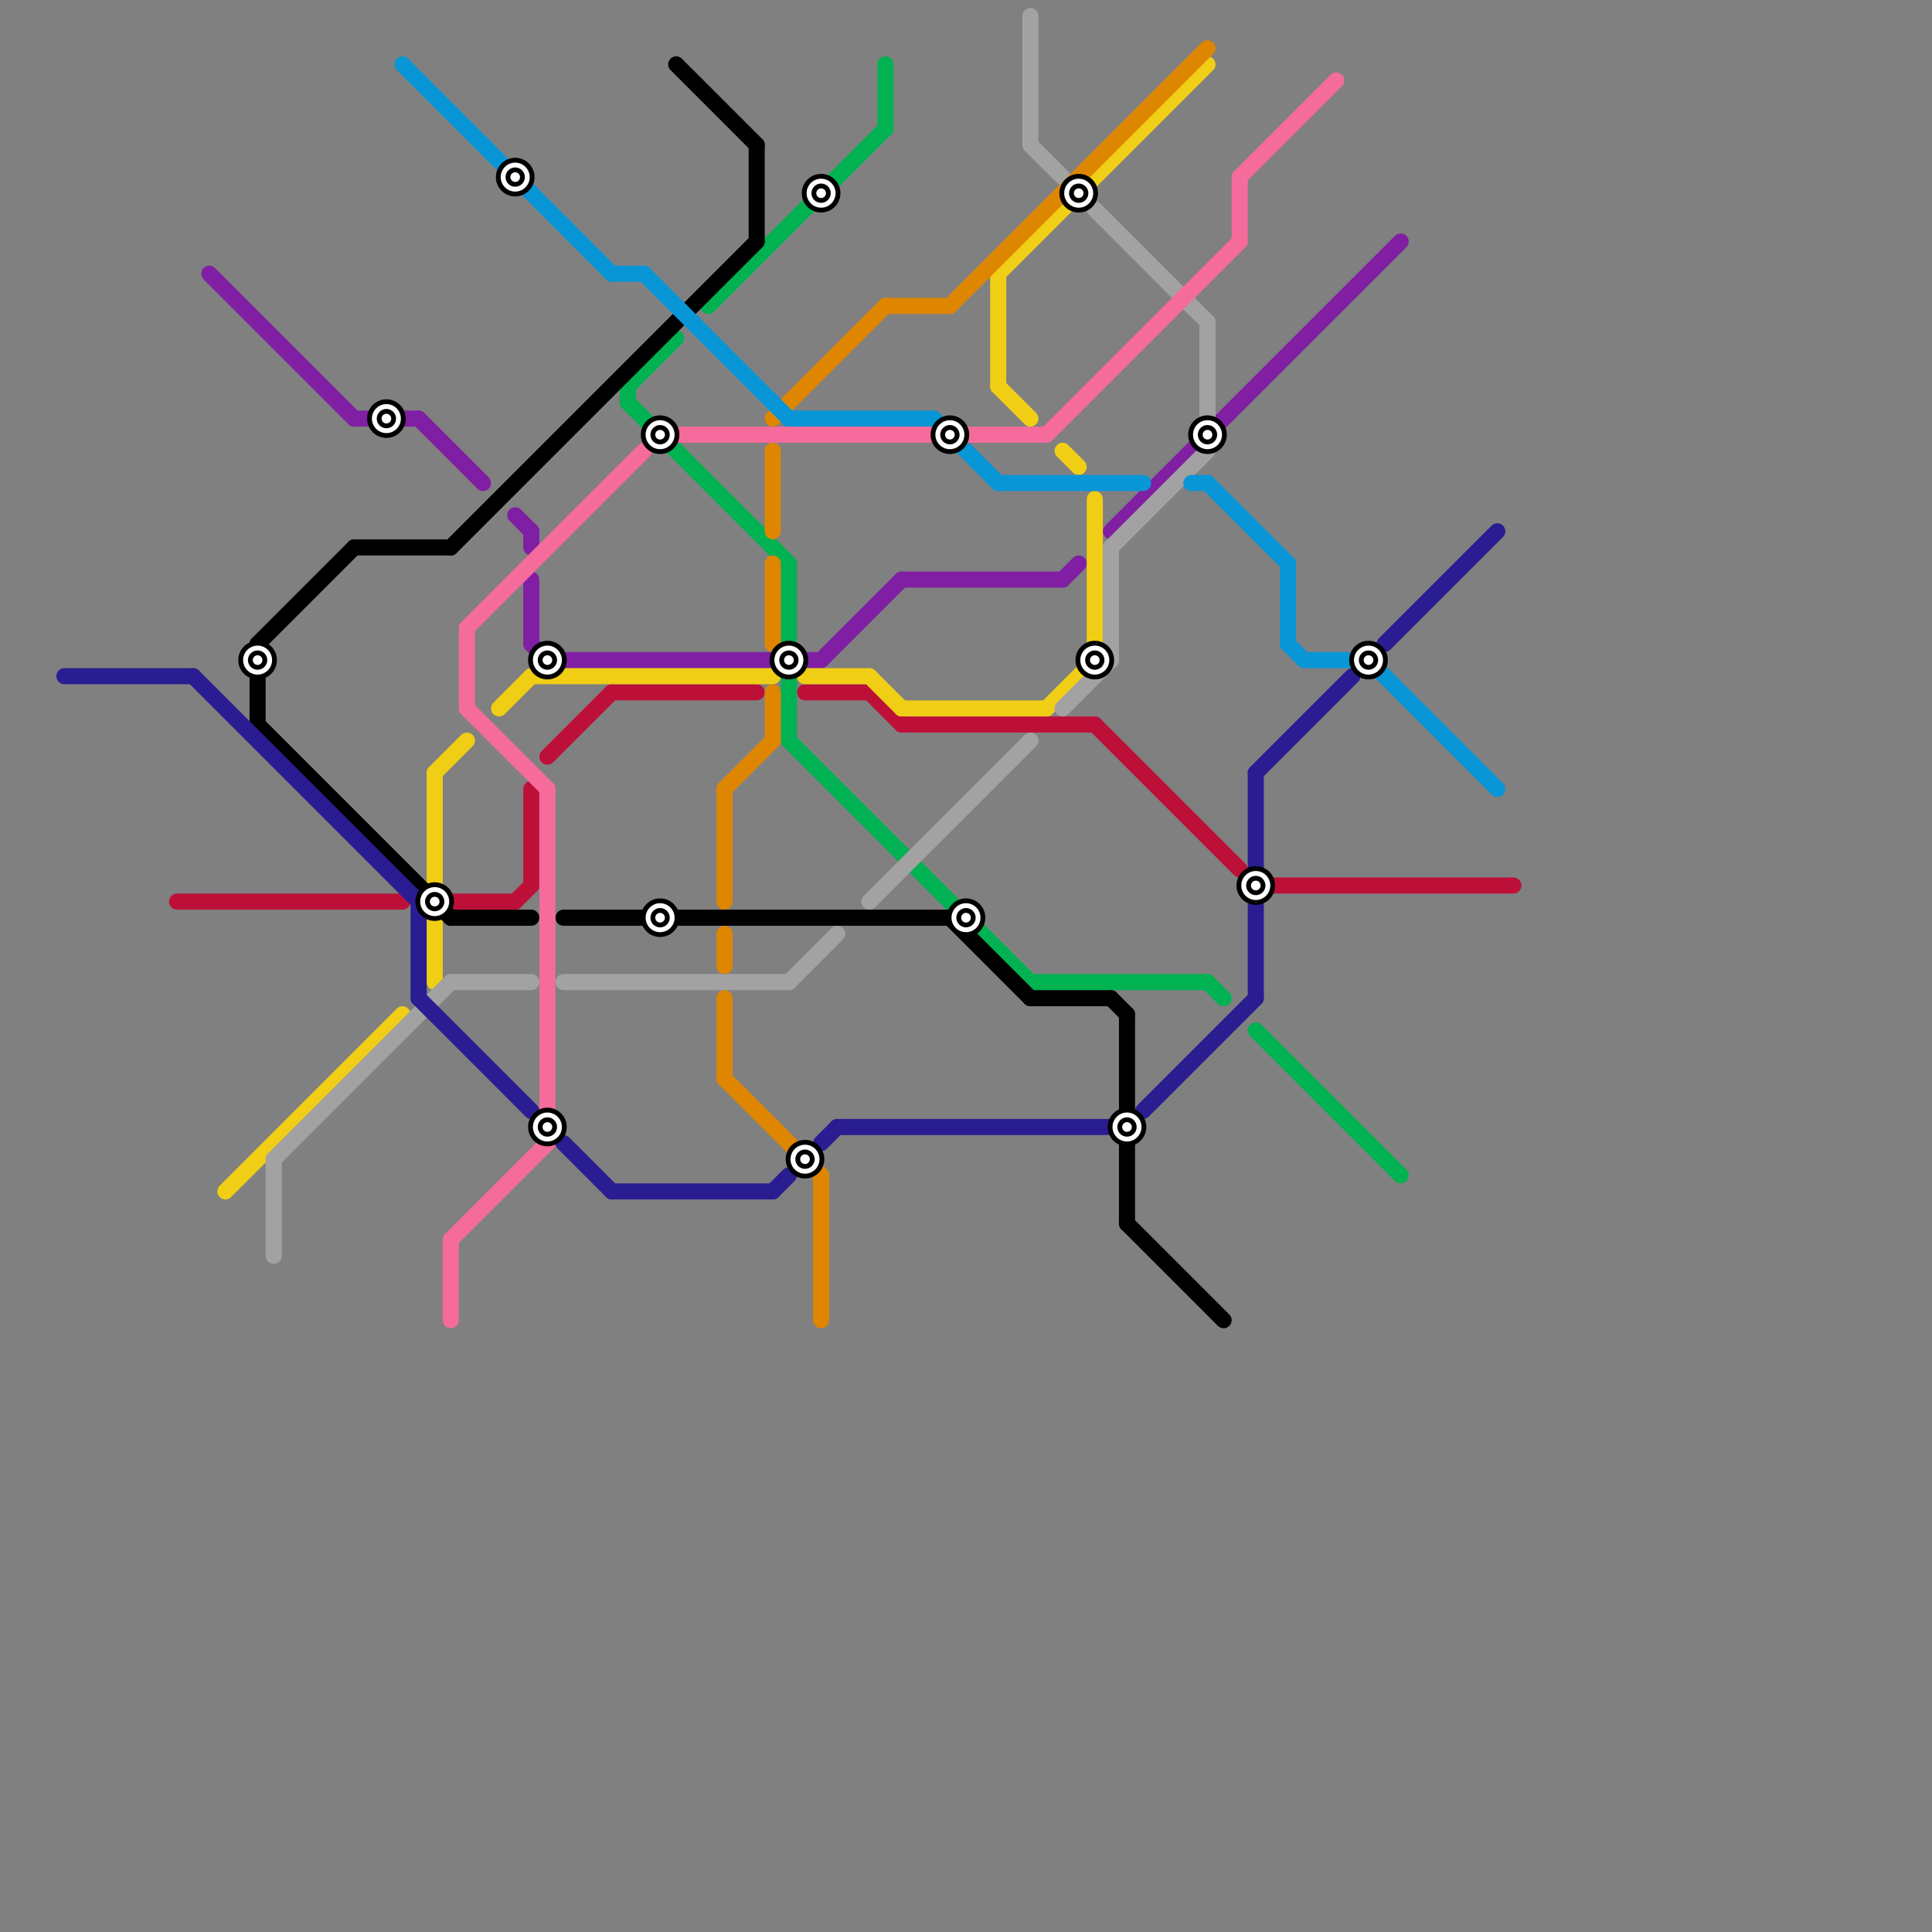 
<svg version="1.1" xmlns="http://www.w3.org/2000/svg" viewBox="0 0 120 120">
<rect x="0" y="0" width="120" height="120" fill="#808080" stroke="none"/>
<style>text { font: 1px Helvetica; font-weight: 600; white-space: pre; dominant-baseline: central; } line { stroke-width: 1; fill: none; stroke-linecap: round; stroke-linejoin: round; } .c0 { stroke: #801fa3 } .c1 { stroke: #bd1038 } .c2 { stroke: #f0ce15 } .c3 { stroke: #00b251 } .c4 { stroke: #a2a2a2 } .c5 { stroke: #df8600 } .c6 { stroke: #000000 } .c7 { stroke: #0896d7 } .c8 { stroke: #f56b9b } .c9 { stroke: #2a1d91 }</style><defs><g id="wm-xf"><circle r="1.2" fill="#000"/><circle r="0.9" fill="#fff"/><circle r="0.6" fill="#000"/><circle r="0.3" fill="#fff"/></g><g id="wm"><circle r="0.6" fill="#000"/><circle r="0.3" fill="#fff"/></g><g id="clg-xf-000000"><circle r="1.2" fill="#000000"/><circle r="0.9" fill="#fff"/><circle r="0.6" fill="#000000"/><circle r="0.3" fill="#fff"/></g></defs><line class="c0" x1="32" y1="32" x2="33" y2="33"/><line class="c0" x1="33" y1="40" x2="34" y2="41"/><line class="c0" x1="56" y1="36" x2="66" y2="36"/><line class="c0" x1="33" y1="33" x2="33" y2="34"/><line class="c0" x1="69" y1="33" x2="87" y2="15"/><line class="c0" x1="34" y1="41" x2="48" y2="41"/><line class="c0" x1="66" y1="36" x2="67" y2="35"/><line class="c0" x1="33" y1="36" x2="33" y2="40"/><line class="c0" x1="51" y1="41" x2="56" y2="36"/><line class="c0" x1="13" y1="17" x2="22" y2="26"/><line class="c0" x1="22" y1="26" x2="26" y2="26"/><line class="c0" x1="26" y1="26" x2="30" y2="30"/><line class="c0" x1="50" y1="41" x2="51" y2="41"/><line class="c1" x1="79" y1="55" x2="94" y2="55"/><line class="c1" x1="33" y1="49" x2="33" y2="55"/><line class="c1" x1="56" y1="45" x2="68" y2="45"/><line class="c1" x1="32" y1="56" x2="33" y2="55"/><line class="c1" x1="34" y1="47" x2="38" y2="43"/><line class="c1" x1="68" y1="45" x2="77" y2="54"/><line class="c1" x1="38" y1="43" x2="47" y2="43"/><line class="c1" x1="28" y1="56" x2="32" y2="56"/><line class="c1" x1="50" y1="43" x2="54" y2="43"/><line class="c1" x1="11" y1="56" x2="25" y2="56"/><line class="c1" x1="54" y1="43" x2="56" y2="45"/><line class="c2" x1="66" y1="28" x2="67" y2="29"/><line class="c2" x1="27" y1="48" x2="27" y2="55"/><line class="c2" x1="31" y1="44" x2="33" y2="42"/><line class="c2" x1="62" y1="17" x2="75" y2="4"/><line class="c2" x1="62" y1="24" x2="64" y2="26"/><line class="c2" x1="68" y1="31" x2="68" y2="41"/><line class="c2" x1="65" y1="44" x2="68" y2="41"/><line class="c2" x1="50" y1="42" x2="54" y2="42"/><line class="c2" x1="14" y1="74" x2="25" y2="63"/><line class="c2" x1="62" y1="17" x2="62" y2="24"/><line class="c2" x1="27" y1="48" x2="29" y2="46"/><line class="c2" x1="54" y1="42" x2="56" y2="44"/><line class="c2" x1="27" y1="57" x2="27" y2="61"/><line class="c2" x1="56" y1="44" x2="65" y2="44"/><line class="c2" x1="33" y1="42" x2="48" y2="42"/><line class="c3" x1="39" y1="25" x2="49" y2="35"/><line class="c3" x1="39" y1="24" x2="39" y2="25"/><line class="c3" x1="55" y1="4" x2="55" y2="8"/><line class="c3" x1="39" y1="24" x2="42" y2="21"/><line class="c3" x1="49" y1="46" x2="64" y2="61"/><line class="c3" x1="75" y1="61" x2="76" y2="62"/><line class="c3" x1="49" y1="35" x2="49" y2="40"/><line class="c3" x1="44" y1="19" x2="55" y2="8"/><line class="c3" x1="64" y1="61" x2="75" y2="61"/><line class="c3" x1="49" y1="42" x2="49" y2="46"/><line class="c3" x1="78" y1="64" x2="87" y2="73"/><line class="c4" x1="28" y1="61" x2="33" y2="61"/><line class="c4" x1="64" y1="1" x2="64" y2="9"/><line class="c4" x1="66" y1="44" x2="69" y2="41"/><line class="c4" x1="54" y1="56" x2="64" y2="46"/><line class="c4" x1="64" y1="9" x2="66" y2="11"/><line class="c4" x1="49" y1="61" x2="52" y2="58"/><line class="c4" x1="69" y1="34" x2="69" y2="41"/><line class="c4" x1="75" y1="20" x2="75" y2="26"/><line class="c4" x1="69" y1="34" x2="75" y2="28"/><line class="c4" x1="68" y1="13" x2="75" y2="20"/><line class="c4" x1="17" y1="72" x2="28" y2="61"/><line class="c4" x1="35" y1="61" x2="49" y2="61"/><line class="c4" x1="17" y1="72" x2="17" y2="78"/><line class="c5" x1="59" y1="19" x2="75" y2="3"/><line class="c5" x1="48" y1="28" x2="48" y2="33"/><line class="c5" x1="45" y1="49" x2="48" y2="46"/><line class="c5" x1="45" y1="67" x2="51" y2="73"/><line class="c5" x1="48" y1="43" x2="48" y2="46"/><line class="c5" x1="45" y1="49" x2="45" y2="56"/><line class="c5" x1="48" y1="26" x2="55" y2="19"/><line class="c5" x1="45" y1="58" x2="45" y2="60"/><line class="c5" x1="55" y1="19" x2="59" y2="19"/><line class="c5" x1="51" y1="73" x2="51" y2="82"/><line class="c5" x1="48" y1="35" x2="48" y2="40"/><line class="c5" x1="45" y1="62" x2="45" y2="67"/><line class="c6" x1="35" y1="57" x2="59" y2="57"/><line class="c6" x1="16" y1="45" x2="28" y2="57"/><line class="c6" x1="16" y1="40" x2="16" y2="45"/><line class="c6" x1="70" y1="63" x2="70" y2="76"/><line class="c6" x1="59" y1="57" x2="64" y2="62"/><line class="c6" x1="70" y1="76" x2="76" y2="82"/><line class="c6" x1="42" y1="4" x2="47" y2="9"/><line class="c6" x1="64" y1="62" x2="69" y2="62"/><line class="c6" x1="47" y1="9" x2="47" y2="15"/><line class="c6" x1="22" y1="34" x2="28" y2="34"/><line class="c6" x1="28" y1="34" x2="47" y2="15"/><line class="c6" x1="16" y1="40" x2="22" y2="34"/><line class="c6" x1="28" y1="57" x2="33" y2="57"/><line class="c6" x1="69" y1="62" x2="70" y2="63"/><circle cx="49" cy="41" r="1" fill="#000000" /><line class="c7" x1="74" y1="30" x2="75" y2="30"/><line class="c7" x1="40" y1="17" x2="49" y2="26"/><line class="c7" x1="62" y1="30" x2="71" y2="30"/><line class="c7" x1="38" y1="17" x2="40" y2="17"/><line class="c7" x1="80" y1="35" x2="80" y2="40"/><line class="c7" x1="49" y1="26" x2="58" y2="26"/><line class="c7" x1="25" y1="4" x2="38" y2="17"/><line class="c7" x1="80" y1="40" x2="81" y2="41"/><line class="c7" x1="85" y1="41" x2="93" y2="49"/><line class="c7" x1="81" y1="41" x2="85" y2="41"/><line class="c7" x1="75" y1="30" x2="80" y2="35"/><line class="c7" x1="58" y1="26" x2="62" y2="30"/><line class="c8" x1="28" y1="77" x2="28" y2="82"/><line class="c8" x1="65" y1="27" x2="77" y2="15"/><line class="c8" x1="29" y1="39" x2="29" y2="44"/><line class="c8" x1="77" y1="11" x2="77" y2="15"/><line class="c8" x1="60" y1="27" x2="65" y2="27"/><line class="c8" x1="77" y1="11" x2="83" y2="5"/><line class="c8" x1="42" y1="27" x2="58" y2="27"/><line class="c8" x1="29" y1="44" x2="34" y2="49"/><line class="c8" x1="29" y1="39" x2="40" y2="28"/><line class="c8" x1="28" y1="77" x2="34" y2="71"/><line class="c8" x1="34" y1="49" x2="34" y2="71"/><line class="c9" x1="78" y1="48" x2="84" y2="42"/><line class="c9" x1="12" y1="42" x2="26" y2="56"/><line class="c9" x1="26" y1="62" x2="33" y2="69"/><line class="c9" x1="35" y1="71" x2="38" y2="74"/><line class="c9" x1="86" y1="40" x2="93" y2="33"/><line class="c9" x1="78" y1="48" x2="78" y2="62"/><line class="c9" x1="26" y1="56" x2="26" y2="62"/><line class="c9" x1="52" y1="70" x2="69" y2="70"/><line class="c9" x1="71" y1="69" x2="78" y2="62"/><line class="c9" x1="4" y1="42" x2="12" y2="42"/><line class="c9" x1="48" y1="74" x2="49" y2="73"/><line class="c9" x1="38" y1="74" x2="48" y2="74"/><line class="c9" x1="51" y1="71" x2="52" y2="70"/>

<use x="16" y="41" href="#wm-xf"/><use x="24" y="26" href="#wm-xf"/><use x="27" y="56" href="#wm-xf"/><use x="32" y="11" href="#wm-xf"/><use x="34" y="41" href="#wm-xf"/><use x="34" y="70" href="#wm-xf"/><use x="41" y="27" href="#wm-xf"/><use x="41" y="57" href="#wm-xf"/><use x="49" y="41" href="#clg-xf-000000"/><use x="50" y="72" href="#wm-xf"/><use x="51" y="12" href="#wm-xf"/><use x="59" y="27" href="#wm-xf"/><use x="60" y="57" href="#wm-xf"/><use x="67" y="12" href="#wm-xf"/><use x="68" y="41" href="#wm-xf"/><use x="70" y="70" href="#wm-xf"/><use x="75" y="27" href="#wm-xf"/><use x="78" y="55" href="#wm-xf"/><use x="85" y="41" href="#wm-xf"/>
</svg>

